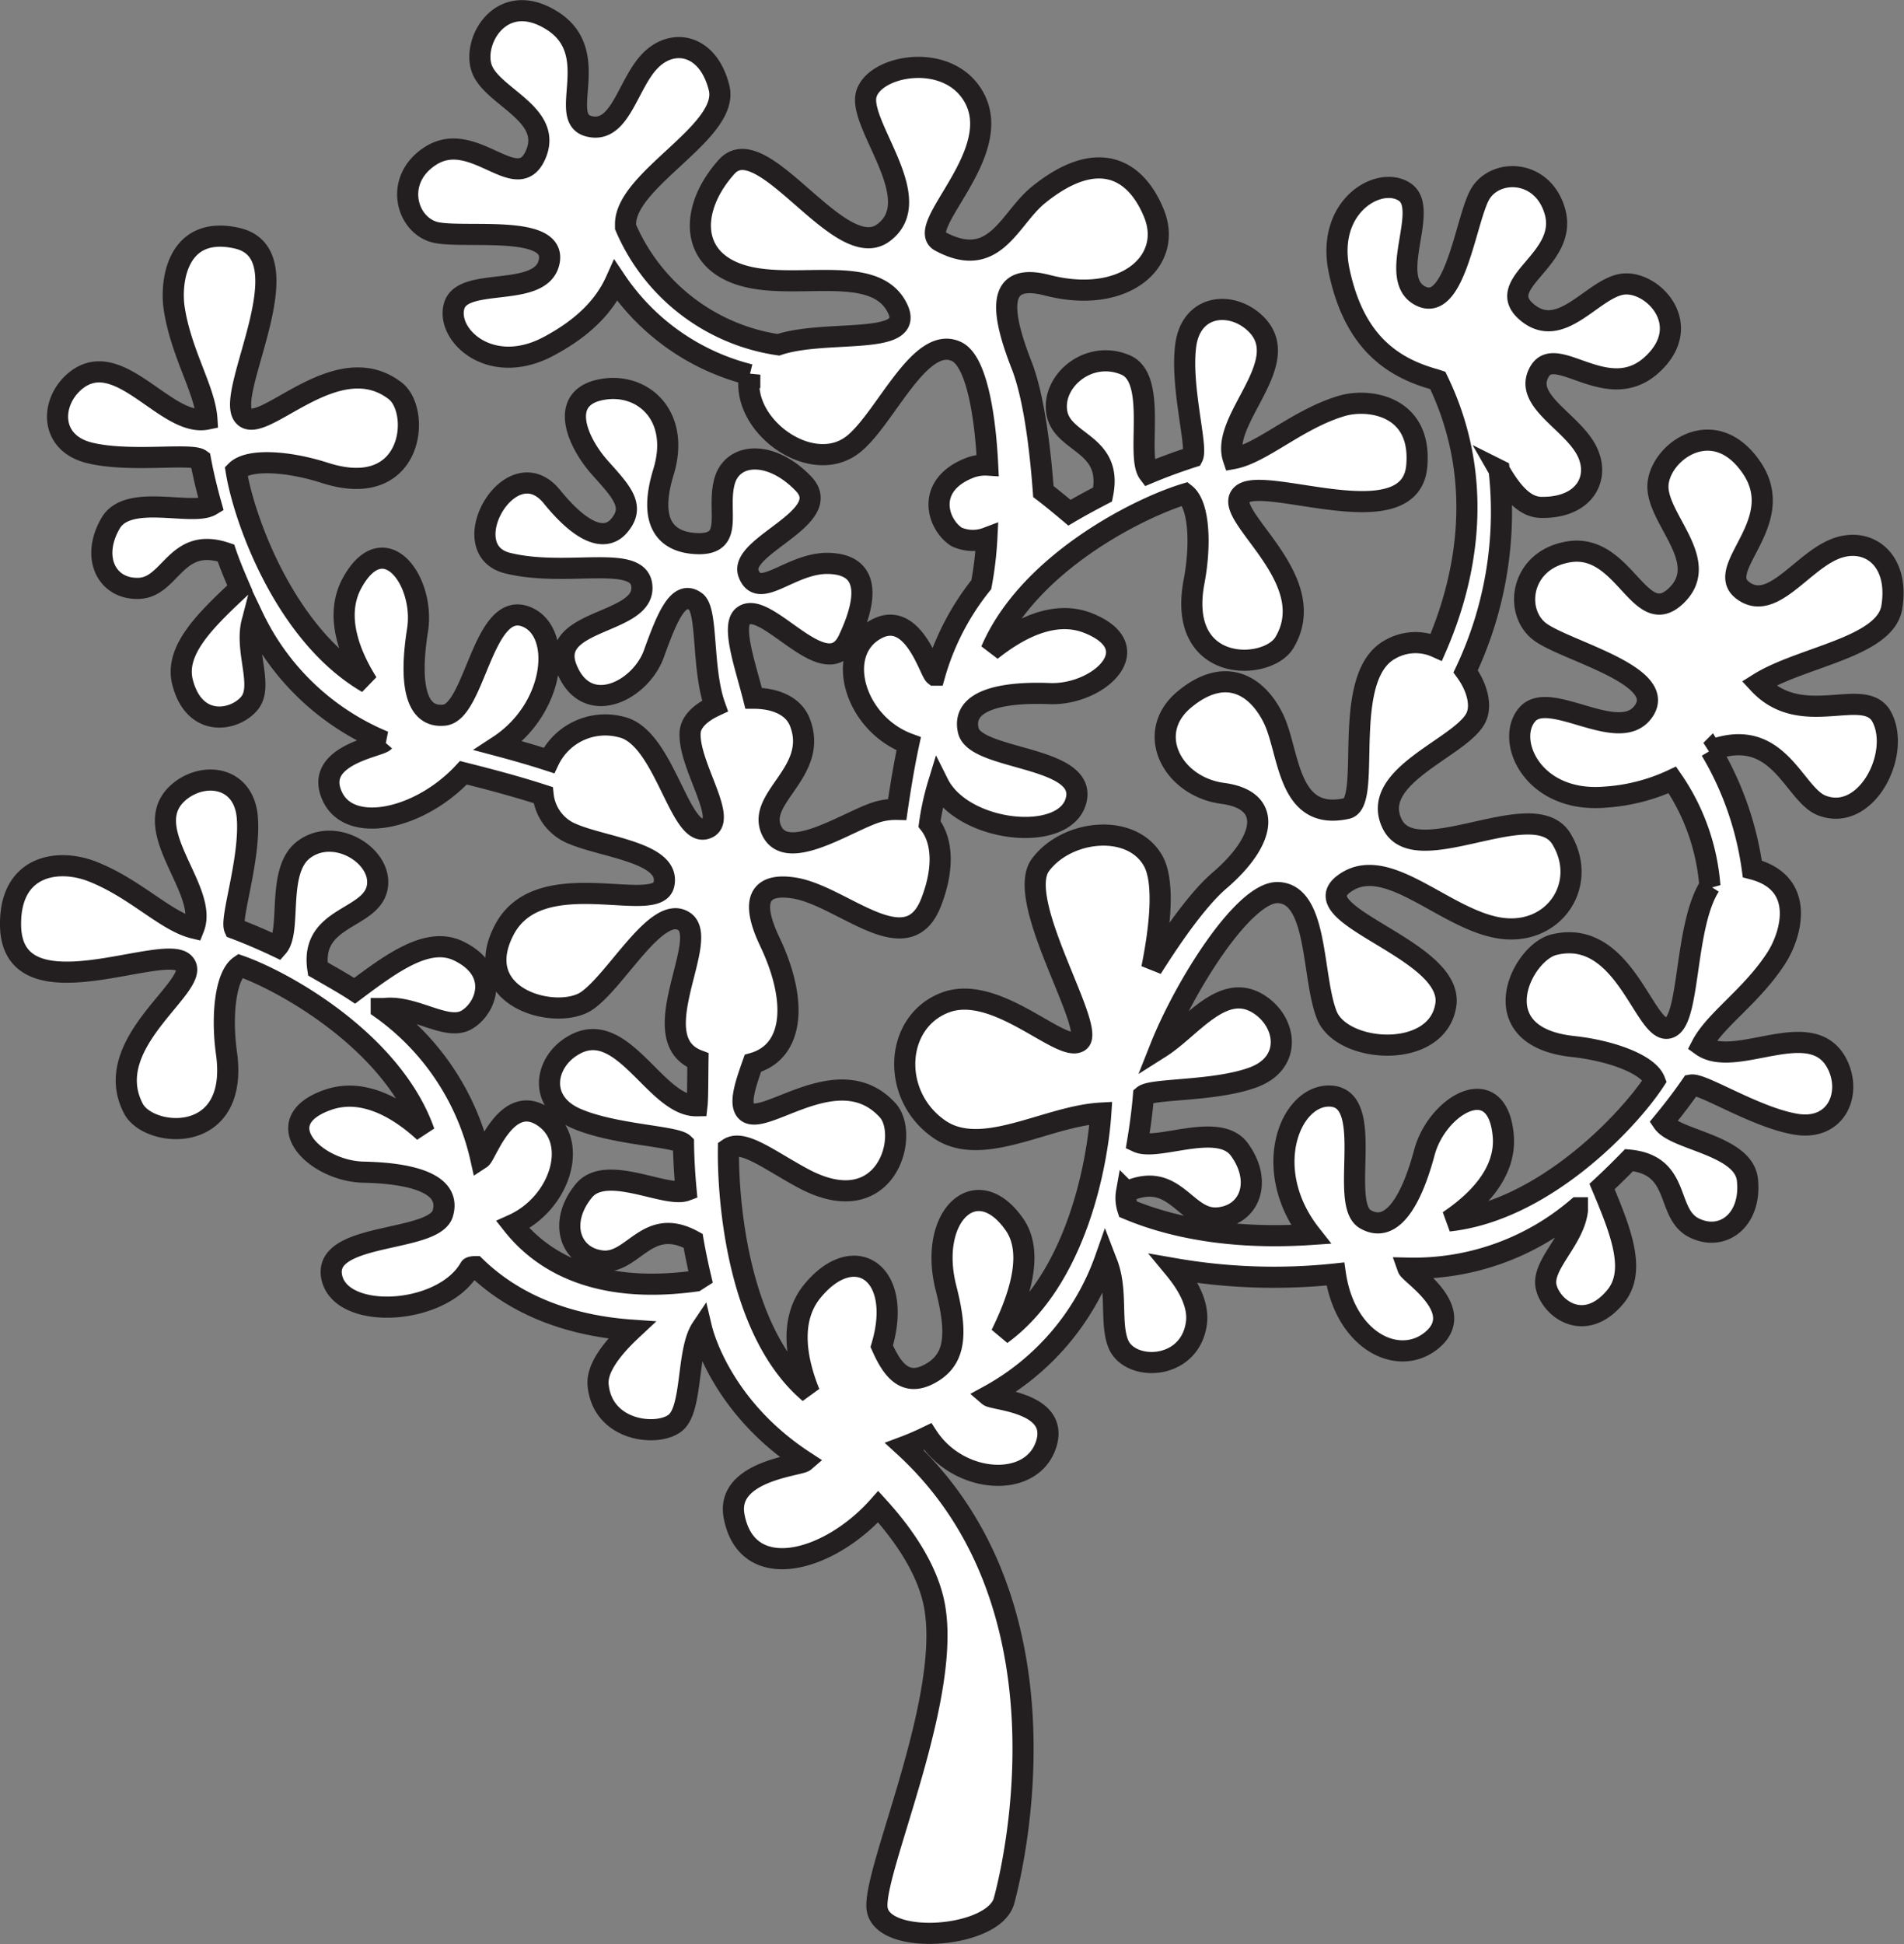 <svg xmlns="http://www.w3.org/2000/svg" viewBox="0 0 189.29 193.26"><rect x="0" y="0" width="189.29" height="193.26" fill="#808080" stroke="none"/><defs><style>.cls-1{fill:#fff;}.cls-2{fill:none;stroke:#231f20;stroke-miterlimit:3.86;stroke-width:2.1px;}</style></defs><g id="Layer_2" data-name="Layer 2"><g id="Layer_1-2" data-name="Layer 1"><path class="cls-1" d="M49.57,74.13c1.69.45,3.37.93,5,1.46a6.21,6.21,0,0,1,7.18-3.33C66,73.19,67.5,83,70.08,82.39s-1.66-6.26-1.47-9.57c.06-1.09,1.07-2,2.47-2.65-1.33-3.73-.68-9.46-1.92-10.37C67.45,58.54,66.32,61.35,65,65s-6.65,6.39-8.65,1.48,7.43-4.39,7.47-8-7.36-1-13.4-2.52c-5.45-1.41.4-11.57,4.45-6.59,3.06,3.77,5.27,4.38,6.58,3,1.83-2,.34-3.47-1.83-5.91s-4.12-6.79,0-7.7,8.09,2.44,6.34,8.16.86,7.09,3.54,7.12c3.51,0,1.74-3.31,2.53-6.19s4.62-3.14,7.85.23S73.39,54.24,74.42,57s4.18-1.08,7.93-1,4.23,2.87,2,7.59-8.11-4.05-10.43-2.39c-1.29.91.2,5,1,8.2,2,0,3.9.67,4.58,2.34,2,5-4.42,7.55-2.76,10.87s8.15-1.43,10.87-2a6.45,6.45,0,0,1,1.59-.16c.29-2,.69-4.44,1.14-6.52-5.26-1.93-7.37-8.77-3.51-11.23s5.56,4,6.09,4.41a25.5,25.5,0,0,1,4.64-9,35,35,0,0,0,.55-4.65,3.93,3.93,0,0,1-3-.09c-1.93-1.23-3.15-5.09,1.23-6.84a4.24,4.24,0,0,1,1.85-.3c-.26-5.36-1.2-10.38-3.08-11.28-3.61-1.73-7,6.48-10.17,9.12-4.13,3.47-11.4-1.77-10.4-6.83a22.66,22.66,0,0,1-13.31-9.34c-1.07,2.39-3.09,4.61-6.7,6.53-5.83,3.1-10.3-1.22-9.35-4.1S53.86,29.7,54.6,26s-8.12-2.3-11.15-2.87-4.41-5.27-.61-7.66c4.27-2.68,8.52,4,10.37,0S49.27,9.76,48,7.06,49.73-1.13,54.81,2c5.25,3.21.55,9.7,3.7,10.54s3.84-4.12,6.1-6.47,5.8-1.69,6.88,2.67-9.34,9.08-9.3,13.56v.26A19.64,19.64,0,0,0,77.38,34.27c4.78-1.59,13.6.17,11.88-3.55C87.07,26,79,29,73.69,27.34s-5-6.83-1.44-10.77,11.23,9.75,15.56,6.58S85.83,13,86.06,9.76,94.53,4.82,97,10c2.63,5.61-6.14,12.63-3.51,14,5.43,2.9,6.83-2.26,9.73-4.61,5.54-4.51,9.53-3,11.5,1.81s-3,9.12-10.61,7.15c-4.88-1.26-4.79,2.21-2.55,7.93,1.25,3.18,1.87,8.5,2.17,12.58.84.64,1.71,1.36,2.59,2.1,1.09-.64,2.2-1.24,3.3-1.81,1.06-5.15-4-5-4.55-8.13s3.16-6.32,6.84-4.74c3.19,1.37,1,9.05,2.29,10.75,1.5-.63,3-1.17,4.37-1.61.51-1-1.22-7-.69-11.07s4.46-4.46,6.84-2.28c4.21,3.86-3.44,9.56-2.11,13.51,2.85-.52,6.49-4,10.88-5.26,2.64-.74,7.89,0,7.36,6-.63,7.18-15.08.88-17.36,2.81s8.07,8.24,4.21,14.73c-1.68,2.84-10.7,3.16-9-6,.71-3.7.53-7.68-.87-8.77C113.16,50.5,102.24,56,98.53,64.66c2.51-2,6.17-4.12,9.67-2.72,6.14,2.46,1,7.19-3.86,7s-8.77.7-8.07,3.68S108,75.1,107,79.48,95.75,82.82,93.29,77.9a25.64,25.64,0,0,0-.88,4c1.28,1.63,1.48,4.44.14,7.83-2.39,6.08-8.84-.74-13.63-1.47-2.37-.37-4.85.18-2.39,5.34,2.82,5.93,2.4,10.94-1.68,12.09-.69,1.94-1.23,3.59-.86,4.46,1.18,2.74,9.18-5.38,14.26.21,2.22,2.44-.11,11.15-8.32,6.81-3.32-1.76-6.06-4-7.51-3-.07,4.88.85,18.19,8.06,24.28-1.22-3-2.12-7.11.23-10.05,4.15-5.15,9.07-2,7,5.24l-.05.17c1,2.26,2.24,4,4.6,2.83,2.74-1.37,3-3.92,1.77-8.69-1.76-7.11,3.06-11.66,6.83-6.23,2.15,3.09.1,8-1.33,10.92,7.48-5.46,9.58-17,9.91-22-5.38.3-11.75,4.49-16,1.64-4.91-3.33-4.56-10.7.53-12.63s11.58,5.09,13.33,3.86-6.49-14-3.86-17.54,9.12-4.21,11.23-.35c1.18,2.18.59,6.91-.16,10.62,2.12-3.36,4.63-6.92,6.73-8.72,4.67-4,5.33-8,.33-8.66s-7.83-6-3.83-9.33,7.17-1.5,8.83,1.83,1.33,10.33,7.33,9c2.58-.57-.73-13,4.27-15.79a5.06,5.06,0,0,1,4.63-.25c2.58-5.93,5.23-16,.14-26.51l-.27-.09c-4.32-1.19-8.05-3.78-9.53-10.77-1.37-6.46,4-9.56,6.52-7.86s-1.83,8.58,1.55,10.32,4.45-7.17,5.84-9.93,6.28-2.79,7.53,1.52c1.4,4.85-6.19,7.1-2.81,10s6.49-2.23,9.45-2.74,7.39,4,3,8-9.48-2.15-11.15.65,2.9,4.82,4.54,7.64,0,6-4.46,5.88c-1.66-.06-2.94-1.66-4.11-3.7a37.09,37.09,0,0,1-3.33,20c1.11,1.52,1.6,3.31,1.06,4.53-1.33,3-10.7,5.79-8.37,10.62s14.06-3.06,16.83,1.5-.83,9.83-6.33,8.83-11.16-7.5-15.33-4.33,11,6.5,10.17,12-10.34,4.84-11.84,1-.83-12-4.83-12.16c-3.39-.14-9.29,9.29-11.72,15.42,3.16-2,6.29-6.75,9.95-4.23,2.65,1.82,3.13,5.75-.69,7.17s-10.07,1.1-10.93,1.82c-.12,1.47-.32,3-.59,4.61,2,.93,8.07-2.06,10.12.74,2.36,3.23,1,6.61-2.21,6.81s-4.17-4.8-9-2.6a3.54,3.54,0,0,0,.12,1.72c5.55,2.33,12,2.94,18.19,2.52-5.1-6.48-2-14,2-13.75,4.5.28.77,10.69,3.42,12.23s4.61-1.89,5.88-6.63,7.28-8.23,7.84-1.64c.31,3.75-2.74,6.65-5.43,8.45,9.39-1,17.82-9.85,20.49-13.94-.64-1.65-4.39-3-8.13-3.4-9.23-1-5.1-9.34-1.89-10.12,7.33-1.8,9.15,9.77,11.66,8.16,1.87-1.2,1.35-10.13,3.84-14a21.41,21.41,0,0,0-3.73-10.54,18.59,18.59,0,0,1-6.65,1.71c-7.29.63-10-5.7-7.76-8.23s9.18,3.16,11.56-.32-7.29-5.86-10.14-7.76-2.21-7.28,2.7-8.07c5.52-.89,7,7.76,10.6,4.43s-1.58-7.44-1.74-10.76,5.34-7.59,9.18-2.22c4,5.54-3.64,10.13-.79,12.35s5.7-2.53,9-4,6.65.79,5.86,5.7c-.64,4-9,4.93-13.24,7.59,4.32,4.66,10.56.11,12.25,3.34,1.93,3.68-1.58,10.52-6,8.77-2.81-1.13-4.25-8-11-5.47a31.44,31.44,0,0,1,4.12,11.79c5.41,1.39,3.85,6.57,2.4,8.83-2.46,3.83-6.11,6.16-7.44,8.73,3.39,2.43,11.07-3.22,13.53,1.94,1.39,2.91-.17,6.55-4.18,5.87s-9.27-4.08-10.38-3.89c-.83,1.21-1.78,2.45-2.81,3.7,1.23,1.79,8,2.25,8.39,5.7.44,4-2.45,6.22-5.31,4.79s-1.22-6.24-6.45-6.73c-.87.89-1.76,1.77-2.69,2.63,1.87,4.45,3.42,8.35,1.37,10.9-3,3.68-6.29,1.37-6.9-.83s2.71-4.67,3.08-7.68l0-.28a25,25,0,0,1-16.85,6c.22.62,5.91,4.14,2.43,7.12-3.25,2.77-8.65.23-9.64-6.54a57.68,57.68,0,0,1-16-.53c1.52,1.84,2.45,3.74,2.17,5.51-.72,4.67-6.66,4.73-7.76,1.95-.85-2.12,0-5.4-1.18-8.19l-.1-.26a25,25,0,0,1-11.59,13.63c.5.43,7.19.63,5.66,4.95s-8.66,3.8-11.73-.9c-.72.35-1.51.7-2.31,1,17,15.59,10.92,41.37,9.9,45.14s-12.28,4.56-12.63.7,7.71-21.4,5.61-30.52c-.78-3.38-3-6.61-5.49-9.35-4.93,5.54-13.06,7.74-14.33.93-.84-4.5,6.49-5,7-5.44-8-5.21-10-12.25-10.23-13.22-1.49,2.22-.87,7.9-2.57,9.36s-7.32.94-7.72-3.77c-.13-1.6,1.32-3.54,3.32-5.41-5-.35-10.94-1.87-15.51-6.31-.3,0-.52.06-.55.12-2.71,4.78-12.93,5.3-13.75.86s10.19-3.33,11.05-6.27-3-4-7.87-4.1-9.74-5.08-3.49-7.21c3.57-1.21,7.12,1,9.52,3.22C39.08,103.67,28.46,97.62,23.85,96c-1.45,1-1.85,5-1.33,8.71,1.27,9.2-7.72,8.41-9.25,5.49-3.51-6.68,7.15-12.45,5-14.49S1.2,101.06,1.05,92c-.1-6,4.71-6.75,8.22-5.34,4.23,1.69,7.22,4.92,10,5.59,1.54-3.87-5.8-10-1.39-13.6,2.49-2,6.4-1.42,6.71,2.64s-1.72,10-1.27,11q2.07.78,4.28,1.83c1.43-1.62-.17-7.59,2.6-9.67,3.16-2.37,8,.74,7.28,3.86s-6.67,2.78-5.88,8c1.08.62,2.61,1.48,3.66,2.17,3.86-2.9,7.28-5.34,10.24-4,4.29,2,2.86,5.77.87,6.9s-5.19-1.5-8.19-1.13l-.28,0a25,25,0,0,1,9.9,14.9c.55-.36,2.59-6.73,6.32-4.08,3.5,2.49,1.54,8.57-3.14,10.67,2.71,3.42,8,7,18.19,5.59l.5-.32c-.29-1.23-.55-2.46-.76-3.68-4.62-2.53-5.94,2.39-9.11,2s-4.31-3.89-1.73-7c2.24-2.65,8.12.76,10.14,0-.15-1.61-.24-3.17-.26-4.64-.81-.78-7.08-.89-10.78-2.57s-3-5.58-.18-7.21c4.92-2.9,8.14,6.08,12.3,6,.09-.79.07-2.5.1-4.52-5.58-2.12,1.3-12-1.37-13.8s-6.72,5.85-9.67,7.88-11.74-.2-8.24-7S65.29,91.05,66,87.92s-5.81-3.67-9-5a4.69,4.69,0,0,1-3-3.89c-2.62-.85-5.3-1.56-7.93-2.22-4.29,4.61-11.2,6.14-13,2.41-2-4.13,4.66-5,5.11-5.52a25,25,0,0,1-13-12.34l-.07.27c-.89,2.9,1.14,6.51-.31,8.27s-5.44,2.52-6.64-2.05c-.84-3.16,2.16-6.1,5.69-9.4-.5-1.16-1-2.33-1.39-3.49-5-1.69-5.43,3.38-8.63,3.52S9,55.43,11,52c1.75-3,8.13-.66,10-1.79-.44-1.56-.8-3.08-1.07-4.53C19,45,12.79,46,8.85,45S5,40,7.42,37.92c4.34-3.7,9.07,4.58,13.15,3.74-.18-2.89-2.56-6.5-3.25-11-.41-2.72.31-8.27,6.17-7,7.05,1.5-1,15.08.66,17.58s9.17-7,15.14-2.39c2.61,2,1.83,11-7,8.15-3.58-1.15-7.55-1.45-8.81-.19.78,4.82,4.89,16.32,13.05,21.06-1.72-2.74-3.33-6.63-1.52-9.93,3.19-5.79,7.27-.17,6.5,4.69s-.38,8.79,2.67,8.45S48,59.7,52.26,61.28c3.78,1.41,3,9.11-2.69,12.85"/><path class="cls-2" d="M49.57,74.13c1.69.45,3.37.93,5,1.46a6.21,6.21,0,0,1,7.18-3.33C66,73.19,67.5,83,70.08,82.39s-1.66-6.26-1.47-9.57c.06-1.09,1.07-2,2.47-2.65-1.33-3.73-.68-9.46-1.92-10.37C67.45,58.54,66.32,61.35,65,65s-6.65,6.39-8.65,1.48,7.43-4.39,7.47-8-7.36-1-13.4-2.52c-5.45-1.41.4-11.57,4.45-6.59,3.06,3.77,5.27,4.38,6.58,3,1.83-2,.34-3.47-1.83-5.91s-4.12-6.79,0-7.7,8.09,2.44,6.34,8.16.86,7.09,3.54,7.12c3.51,0,1.74-3.31,2.53-6.19s4.62-3.14,7.85.23S73.39,54.24,74.42,57s4.18-1.08,7.93-1,4.23,2.87,2,7.59-8.11-4.05-10.43-2.39c-1.29.91.2,5,1,8.2,2,0,3.9.67,4.58,2.34,2,5-4.42,7.55-2.76,10.87s8.15-1.43,10.87-2a6.45,6.45,0,0,1,1.59-.16c.29-2,.69-4.44,1.14-6.52-5.26-1.93-7.37-8.77-3.51-11.23s5.56,4,6.09,4.41a25.5,25.5,0,0,1,4.64-9,35,35,0,0,0,.55-4.65,3.93,3.93,0,0,1-3-.09c-1.93-1.23-3.15-5.09,1.23-6.84a4.24,4.24,0,0,1,1.85-.3c-.26-5.36-1.2-10.38-3.08-11.28-3.61-1.73-7,6.48-10.17,9.12-4.13,3.47-11.4-1.77-10.4-6.83a22.66,22.66,0,0,1-13.31-9.34c-1.07,2.39-3.09,4.61-6.7,6.53-5.83,3.1-10.3-1.22-9.35-4.1S53.86,29.7,54.6,26s-8.12-2.3-11.15-2.87-4.41-5.27-.61-7.66c4.27-2.68,8.52,4,10.37,0S49.27,9.76,48,7.06,49.73-1.13,54.81,2c5.25,3.21.55,9.7,3.7,10.54s3.84-4.12,6.1-6.47,5.8-1.69,6.88,2.67-9.34,9.08-9.3,13.56v.26A19.64,19.64,0,0,0,77.38,34.27c4.78-1.59,13.6.17,11.88-3.55C87.07,26,79,29,73.69,27.34s-5-6.83-1.44-10.77,11.23,9.75,15.56,6.58S85.83,13,86.06,9.76,94.53,4.82,97,10c2.63,5.61-6.14,12.63-3.51,14,5.43,2.9,6.83-2.26,9.73-4.61,5.54-4.51,9.53-3,11.5,1.81s-3,9.12-10.61,7.15c-4.88-1.26-4.79,2.21-2.55,7.93,1.25,3.18,1.87,8.5,2.17,12.58.84.64,1.71,1.36,2.59,2.1,1.09-.64,2.2-1.24,3.3-1.81,1.06-5.15-4-5-4.55-8.13s3.16-6.32,6.84-4.74c3.19,1.37,1,9.05,2.29,10.75,1.5-.63,3-1.17,4.37-1.61.51-1-1.22-7-.69-11.07s4.46-4.46,6.84-2.28c4.21,3.86-3.44,9.56-2.11,13.51,2.85-.52,6.49-4,10.88-5.26,2.64-.74,7.89,0,7.36,6-.63,7.18-15.08.88-17.36,2.81s8.07,8.24,4.21,14.73c-1.68,2.84-10.7,3.16-9-6,.71-3.7.53-7.68-.87-8.77C113.16,50.5,102.24,56,98.53,64.66c2.51-2,6.17-4.12,9.67-2.72,6.14,2.46,1,7.19-3.86,7s-8.77.7-8.07,3.68S108,75.1,107,79.48,95.75,82.82,93.29,77.9a25.64,25.64,0,0,0-.88,4c1.28,1.63,1.48,4.44.14,7.83-2.39,6.08-8.84-.74-13.63-1.47-2.37-.37-4.85.18-2.39,5.34,2.82,5.93,2.4,10.94-1.68,12.09-.69,1.94-1.23,3.59-.86,4.46,1.18,2.74,9.18-5.38,14.26.21,2.22,2.44-.11,11.15-8.32,6.81-3.32-1.76-6.06-4-7.51-3-.07,4.88.85,18.19,8.06,24.28-1.22-3-2.12-7.11.23-10.05,4.15-5.15,9.07-2,7,5.24l-.05.17c1,2.26,2.24,4,4.6,2.83,2.74-1.37,3-3.92,1.77-8.69-1.76-7.11,3.06-11.66,6.83-6.23,2.15,3.09.1,8-1.33,10.92,7.48-5.46,9.58-17,9.91-22-5.38.3-11.75,4.49-16,1.64-4.91-3.33-4.56-10.7.53-12.63s11.58,5.09,13.33,3.86-6.49-14-3.86-17.54,9.12-4.21,11.23-.35c1.18,2.18.59,6.91-.16,10.62,2.12-3.36,4.63-6.92,6.73-8.72,4.67-4,5.33-8,.33-8.66s-7.83-6-3.83-9.33,7.17-1.5,8.83,1.83,1.33,10.33,7.33,9c2.58-.57-.73-13,4.27-15.79a5.06,5.06,0,0,1,4.63-.25c2.58-5.93,5.23-16,.14-26.51l-.27-.09c-4.32-1.19-8.05-3.78-9.53-10.77-1.37-6.46,4-9.56,6.52-7.86s-1.83,8.58,1.55,10.32,4.45-7.17,5.84-9.93,6.28-2.79,7.53,1.52c1.4,4.85-6.19,7.1-2.81,10s6.49-2.23,9.45-2.74,7.39,4,3,8-9.48-2.15-11.15.65,2.9,4.82,4.54,7.64,0,6-4.46,5.88c-1.66-.06-2.94-1.66-4.11-3.7a37.09,37.09,0,0,1-3.33,20c1.11,1.52,1.6,3.31,1.06,4.53-1.33,3-10.7,5.79-8.37,10.62s14.06-3.06,16.83,1.5-.83,9.83-6.33,8.83-11.16-7.5-15.33-4.33,11,6.5,10.17,12-10.34,4.84-11.84,1-.83-12-4.83-12.16c-3.39-.14-9.29,9.29-11.72,15.42,3.16-2,6.29-6.75,9.95-4.23,2.65,1.82,3.13,5.75-.69,7.17s-10.07,1.1-10.93,1.82c-.12,1.47-.32,3-.59,4.61,2,.93,8.07-2.06,10.12.74,2.36,3.23,1,6.61-2.21,6.81s-4.17-4.8-9-2.6a3.54,3.54,0,0,0,.12,1.72c5.55,2.33,12,2.94,18.19,2.52-5.1-6.48-2-14,2-13.75,4.5.28.77,10.69,3.42,12.23s4.61-1.89,5.88-6.63,7.28-8.23,7.84-1.64c.31,3.75-2.74,6.65-5.43,8.45,9.39-1,17.82-9.85,20.49-13.94-.64-1.65-4.39-3-8.13-3.4-9.23-1-5.1-9.34-1.89-10.12,7.33-1.8,9.15,9.77,11.66,8.16,1.87-1.2,1.35-10.13,3.84-14a21.41,21.41,0,0,0-3.73-10.54,18.59,18.59,0,0,1-6.65,1.71c-7.29.63-10-5.7-7.76-8.23s9.18,3.16,11.56-.32-7.29-5.86-10.14-7.76-2.21-7.28,2.7-8.07c5.52-.89,7,7.76,10.6,4.43s-1.58-7.44-1.74-10.76,5.34-7.59,9.18-2.22c4,5.54-3.64,10.13-.79,12.35s5.7-2.53,9-4,6.65.79,5.86,5.7c-.64,4-9,4.93-13.24,7.59,4.32,4.66,10.56.11,12.25,3.34,1.93,3.68-1.58,10.52-6,8.77-2.81-1.13-4.25-8-11-5.47a31.44,31.44,0,0,1,4.12,11.79c5.41,1.39,3.85,6.57,2.4,8.83-2.46,3.83-6.11,6.16-7.44,8.73,3.39,2.43,11.07-3.22,13.53,1.94,1.39,2.91-.17,6.55-4.18,5.87s-9.27-4.08-10.38-3.89c-.83,1.21-1.78,2.45-2.81,3.7,1.23,1.79,8,2.25,8.39,5.7.44,4-2.45,6.22-5.31,4.79s-1.22-6.24-6.45-6.73c-.87.89-1.76,1.77-2.69,2.63,1.87,4.45,3.42,8.35,1.37,10.9-3,3.68-6.29,1.37-6.9-.83s2.71-4.67,3.08-7.68l0-.28a25,25,0,0,1-16.85,6c.22.62,5.91,4.14,2.43,7.12-3.25,2.77-8.65.23-9.64-6.54a57.68,57.68,0,0,1-16-.53c1.52,1.84,2.45,3.74,2.17,5.51-.72,4.67-6.66,4.73-7.76,1.95-.85-2.12,0-5.4-1.18-8.19l-.1-.26a25,25,0,0,1-11.59,13.63c.5.43,7.19.63,5.66,4.95s-8.66,3.8-11.73-.9c-.72.35-1.51.7-2.31,1,17,15.59,10.92,41.37,9.9,45.14s-12.28,4.56-12.63.7,7.71-21.4,5.61-30.52c-.78-3.38-3-6.61-5.49-9.35-4.93,5.54-13.06,7.74-14.33.93-.84-4.5,6.49-5,7-5.44-8-5.21-10-12.25-10.23-13.22-1.49,2.22-.87,7.9-2.57,9.36s-7.32.94-7.72-3.77c-.13-1.6,1.32-3.54,3.32-5.41-5-.35-10.94-1.87-15.51-6.31-.3,0-.52.06-.55.12-2.71,4.78-12.93,5.3-13.75.86s10.19-3.33,11.05-6.27-3-4-7.87-4.1-9.74-5.08-3.49-7.21c3.57-1.21,7.12,1,9.52,3.22C39.08,103.67,28.46,97.62,23.85,96c-1.45,1-1.85,5-1.33,8.71,1.27,9.2-7.72,8.41-9.25,5.49-3.51-6.68,7.15-12.45,5-14.49S1.2,101.06,1.05,92c-.1-6,4.71-6.75,8.22-5.34,4.23,1.69,7.22,4.92,10,5.59,1.54-3.87-5.8-10-1.39-13.6,2.49-2,6.4-1.42,6.71,2.64s-1.72,10-1.27,11q2.07.78,4.28,1.83c1.43-1.62-.17-7.59,2.6-9.67,3.16-2.37,8,.74,7.28,3.86s-6.67,2.78-5.88,8c1.08.62,2.61,1.48,3.66,2.17,3.86-2.9,7.28-5.34,10.24-4,4.29,2,2.86,5.77.87,6.9s-5.19-1.5-8.19-1.13l-.28,0a25,25,0,0,1,9.9,14.9c.55-.36,2.59-6.73,6.32-4.08,3.5,2.49,1.54,8.57-3.14,10.67,2.71,3.42,8,7,18.19,5.59l.5-.32c-.29-1.23-.55-2.46-.76-3.68-4.62-2.53-5.94,2.39-9.11,2s-4.31-3.89-1.73-7c2.24-2.65,8.12.76,10.14,0-.15-1.61-.24-3.17-.26-4.64-.81-.78-7.08-.89-10.78-2.57s-3-5.58-.18-7.21c4.92-2.9,8.14,6.08,12.3,6,.09-.79.07-2.5.1-4.52-5.58-2.12,1.3-12-1.37-13.8s-6.72,5.85-9.67,7.88-11.74-.2-8.24-7S65.29,91.05,66,87.92s-5.81-3.67-9-5a4.69,4.69,0,0,1-3-3.89c-2.62-.85-5.3-1.56-7.93-2.22-4.29,4.61-11.2,6.14-13,2.41-2-4.13,4.66-5,5.11-5.52a25,25,0,0,1-13-12.34l-.07.27c-.89,2.9,1.14,6.51-.31,8.27s-5.44,2.52-6.64-2.05c-.84-3.16,2.16-6.1,5.69-9.4-.5-1.16-1-2.33-1.39-3.49-5-1.69-5.43,3.38-8.63,3.52S9,55.43,11,52c1.75-3,8.13-.66,10-1.79-.44-1.56-.8-3.08-1.07-4.53C19,45,12.79,46,8.85,45S5,40,7.42,37.92c4.34-3.7,9.07,4.58,13.15,3.74-.18-2.89-2.56-6.5-3.25-11-.41-2.72.31-8.27,6.17-7,7.05,1.5-1,15.08.66,17.58s9.17-7,15.14-2.39c2.61,2,1.83,11-7,8.15-3.58-1.15-7.55-1.45-8.81-.19.78,4.82,4.89,16.32,13.05,21.06-1.72-2.74-3.33-6.63-1.52-9.93,3.19-5.79,7.27-.17,6.5,4.69s-.38,8.79,2.67,8.45S48,59.7,52.26,61.28C56,62.69,55.29,70.39,49.57,74.13Z"/></g></g></svg>